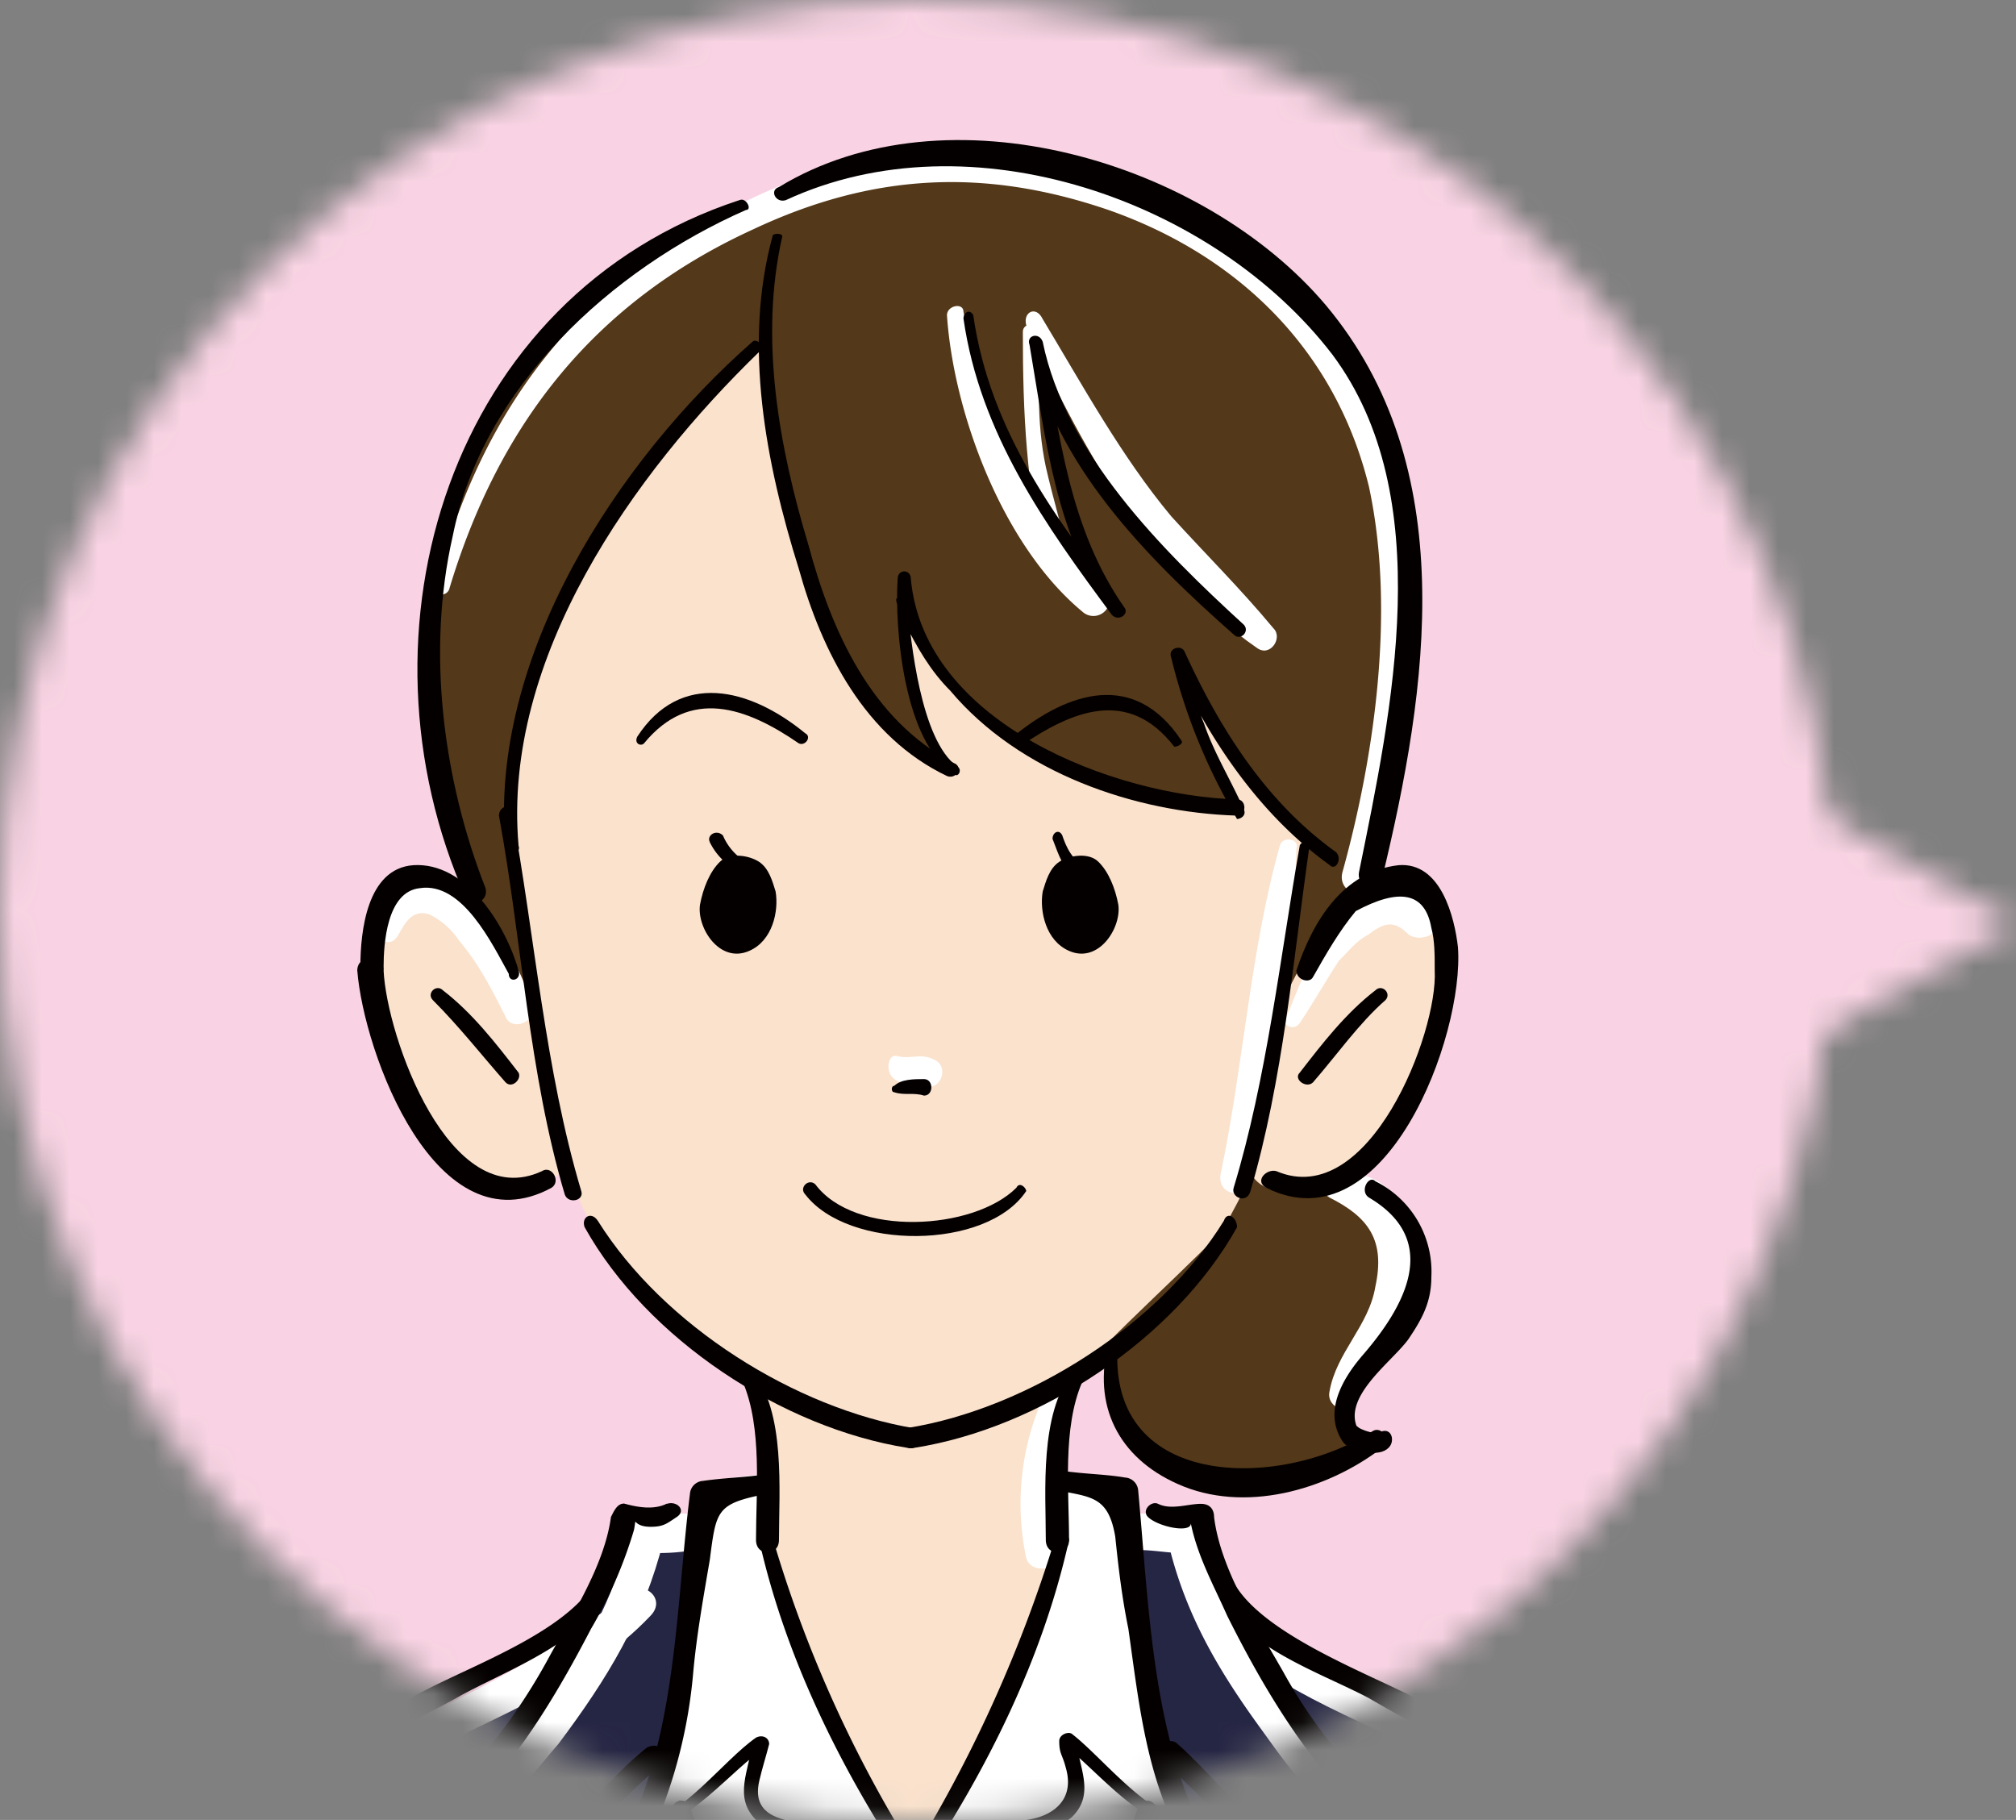 <svg xmlns="http://www.w3.org/2000/svg" width="72" height="65" fill="none" viewBox="0 0 72 65"><rect x="0" y="0" width="72" height="65" fill="#808080" stroke="none"/><mask id="a" width="72" height="65" x="0" y="0" mask-type="alpha" maskUnits="userSpaceOnUse"><path fill="#9FD9F6" d="M58.8 40.46V25.54L72 33z"/><path fill="#9FD9F6" d="M32.74 65c18.09 0 32.74-14.55 32.74-32.5S50.84 0 32.74 0C14.66 0 0 14.55 0 32.5S14.66 65 32.74 65"/></mask><g mask="url(#a)"><rect width="72" height="65" fill="#F9D3E3"/><path fill="#252544" d="M3.34 67.47c.12.94-.24 2.58-.24 2.82-.11.35-2.59 6.35-3.88 8.93-1.3 2.6-2.24 4.59-2.24 4.59s-.82-1.06-1.3-.7c-.46.35-2.23 2-2.23 2s-8.7-5.53-9.41-6c-.7-.47-1.42-.94-1.06-.24s2.23 3.18.23 6.82-3.41 2.82-3.41 2.82-2.59-1.64-3.53-2.11c-.82-.47-.94 2.23 1.18 4.35 2 2.11 14.6 11.17 16.36 12.23 1.76 1.05 5.76 1.64 7.65-.94 1.88-2.6 6.23-9.3 7.88-11.06 1.65-1.88 2.7-2.35 4-.94s.95-14.7-.11-17.75c-1.06-2.94-4.71-8-5.06-8-.36 0-3.89.35-4.24 1.18-.35.82-.59 2-.59 2"/><path fill="#040000" d="M3.22 70.17c.47-1.41.36-3.4 1.53-4.35.47-.35-.23-1.06-.7-.7-1.53 1.29-.83 3.29-1.3 4.93-.12.36.35.47.47.12"/><path fill="#252544" d="M61.36 67.7c-.11-.35-.11-.7-.23-1.06 0-.11 0-.11-.12-.23a4 4 0 0 0-.59-1.18c-.35-.47-.59-.35-1.06-.35-.58-.12-1.3-.47-1.88-.59-1.88-.7-3.88-1.3-5.65-2.23-2.82-1.3-5.88-3.06-6.12-3.18-.23-.11-1.06-.94-1.06-.94S43.24 55.71 43 55l-.23-.7-2.6-.12-15.88.47s-1.88.47-2 .7c-.12.24-1.53 2.83-1.65 3.18s-3.77 2.23-7.65 4c-3.88 1.76-7.77 2.58-7.77 3.29 0 .7 4.83 18.23 6 21.99 1.06 3.53 2.24 10 2.12 13.4-.11 3.53-.35 7.41-1.06 9.53-.7 2.11-1.29 10.23-1.4 11.17-.13.94-.13 2.47-.13 2.47h44.26s-.47-4-.7-6.7c-.24-2.83-1.18-8.59-1.42-10.35-.23-1.77-.94-3.06-.7-6.82s.94-7.53 1.76-10.82 1.41-6.47 2.35-10.23c.12-.47.36-.94.47-1.41.83-2.12 1.77-4 2.83-6 .23-.47.47-.94.82-1.4.24-.36.6-.71.7-1.07.36-.23.36-1.17.24-1.88"/><path fill="#252544" d="M62.3 79.22c-.35-3.88-.58-11.28-1.05-12.7-.36-1.05-.6-1.17-1.42-1.52-1.17 4.94-3.3 13.52-3.76 14.81-.59 1.53-1.53 6.82-2.47 10a44 44 0 0 0-1.3 13.17c.24 4.82.83 8 1.41 9.87.48 1.89 1.06 10.59 1.06 12.35l8.71-.35c.36-4.24.83-12.11.6-20a790 790 0 0 0-1.77-25.63"/><path fill="#533819" d="M47.95 41.72c2 .58 2.82 2.58 2.59 4.35-.24 1.76-1.77 2.82-2.24 3.76s-.12 1.65.82 1.53c0 0-1.64 2.11-5.3 1.76-3.64-.23-4.58-2.35-4.35-5.29L19 35.95s-2-3.29-2.7-5.64-1.77-9.29.23-13.52c2.12-4.23 5.42-7.88 10.83-9.76 0 0 6.12-3.3 13.3-.12 7.18 3.3 9.77 8.11 9.42 13.4-.36 5.3-1.65 11.53-2 13.18-.12 1.64-.12 8.23-.12 8.23"/><path fill="#fff" d="M27.47 52.65c-.47 0-2.12.24-2.12.24s-1.88 10.1-2.24 11.87c.47.12 1.18-.47 1.18-.47L32.53 95c.12.46 8.36-30.7 8.36-30.7l1.17.47L39.94 53l-1.88-.47z"/><path fill="#FAE2CD" d="M27.23 12.2c-2.59 1.88-8.35 8.94-8.82 14-.48 5.05.11 5.76.11 5.76s1.65 9.17 1.89 10c.23.93.58 1.75 1.53 2.81.94.94 2.82 3.18 4.82 4.24.7 1.17.83 4.46.83 5.4-.12.95-.12 1.3 0 1.53.11.24 1.88 5.65 2.94 7.06.94 1.53 1.88 3.53 2.23 3.53.24-.12 4.6-7.76 5.18-11.17 0 0 .24-5.41.6-6.24.46-.82 4.82-4.7 5.17-5.29s.7-1.3.7-1.3 2.36-11.04 2.24-12.57c-2.35-2.82-4.47-5.88-4.47-5.88.94 3.17 1.88 4.82 1.88 4.82-9.77-1.53-11.41-6-11.88-8 .11 3.53 1.53 6.47 1.53 6.47-2.6-1.53-3.89-4.23-5.07-7.4-1.17-3.18-1.4-7.77-1.4-7.77"/><path fill="#FAE2CD" d="M45.6 36.42c.93-2.94 3.52-5.4 4.7-4.93 1.18.58 1.88 2.94.83 6.11-1.06 3.18-2 4-3.18 4.59-1.3.58-2.95.58-3.3-.36-.35-1.05.94-5.4.94-5.4"/><path fill="#FAE2CD" d="M14.29 31.25c-1.65.82-1.42 4.59 0 7.53 1.4 2.82 2.7 4 4.35 3.64s1.53-.7 1.53-1.06c0-.35-1.06-4.82-1.18-5.4 0-.6-2.35-5.89-4.7-4.7"/><path fill="#fff" d="M16.4 65.23c1.53-.23 2.6-1.88 3.54-2.94C21.7 59.94 23 57.82 23.7 55c-.23.12-.47.36-.59.47.6 0 1.06 0 1.65-.11.82-.12.82-1.3 0-1.3h-1.65c-.23 0-.59.24-.59.47-.47 2.24-1.4 4-2.7 5.88-.83 1.3-2.12 3.41-3.53 4.23-.47.24-.24.71.11.6"/><path fill="#fff" d="M5.81 68.17c.7-2.11 2-2.59 4-3.06 1.65-.35 3.3-1.4 4.83-2.23 2.94-1.53 6.24-2.7 8.59-5.17.59-.6-.23-1.3-.82-.83-3.42 2.83-8.24 4.94-12.36 6.59-1.3.59-2.83.47-4.12 1.41-.82.59-.7 2.12-.82 3.06 0 .47.58.58.7.23"/><path fill="#fff" d="M14.17 33.48c.23-.35.47-1.05 1.17-.82.48.24.83.59 1.06.94.71.83 1.18 1.77 1.65 2.7.24.6 1.18.12.94-.35a8 8 0 0 0-2.7-4.11c-.6-.35-1.3-.59-1.89-.24-.59.24-.82.94-.94 1.53-.12.47.47.7.7.35"/><path fill="#fff" d="M31.94 38.54c.35.24.7.12 1.06.24.59.23.94-.7.35-.94-.47-.24-.82 0-1.3-.12-.34-.12-.46.59-.1.82"/><path fill="#fff" d="M37.24 49.95a9.3 9.3 0 0 0-.6 5.64c.13.7 1.3.47 1.19-.12-.12-.94-.24-1.76-.12-2.7 0-.94.23-1.77.23-2.7 0-.24-.59-.48-.7-.12"/><path fill="#fff" d="M45.71 30.2c-1.06 3.76-1.3 7.87-2.12 11.75-.12.7.83.94.94.24 1.18-3.77 1.65-8 1.77-11.88.12-.35-.47-.47-.59-.12"/><path fill="#fff" d="M46.42 36.54c.47-.7.94-1.53 1.4-2.23.36-.35.6-.7 1.07-.94.59-.47.94-.47 1.41 0 .47.35 1.41-.12.94-.7-.82-1.18-1.88-1.07-2.94-.24-1.3 1.05-1.77 2.47-2.35 3.88-.24.23.23.58.47.23"/><path fill="#fff" d="M49.12 64.64c-1.4-.82-2.59-2.94-3.53-4.23a16 16 0 0 1-2.7-5.88c-.12-.23-.36-.47-.6-.47h-1.64c-.82 0-.82 1.18 0 1.3.59 0 1.06.11 1.65.11-.24-.11-.47-.35-.6-.47.6 2.59 1.77 4.59 3.3 6.7.95 1.3 2.24 3.3 4 3.53.12.12.48-.35.12-.59"/><path fill="#fff" d="M61.72 67.94c-.12-.94-.12-2.12-.83-2.94-1.06-1.06-2.94-.94-4.23-1.41-2.24-.7-4.24-1.89-6.36-2.83-2.24-1.05-4.24-1.88-6.24-3.4-.59-.48-1.4.23-.82.82 2.47 2.35 5.77 3.4 8.7 4.94 1.42.7 2.83 1.29 4.25 1.88.7.23 1.4.35 2.11.47 1.53.23 2.12 1.3 2.6 2.58.35.47.94.36.82-.11"/><path fill="#fff" d="M16.05 21.02c1.77-5.88 5.18-10.23 10.83-12.82 4.24-2 8.24-2.23 12.71-.7 4.7 1.65 8.12 5.06 9.3 9.88.94 4.35.23 9.52-.94 13.75-.24.83 1.06 1.18 1.3.36 1.29-4.82 1.88-10.35.7-15.17-1.06-4.82-5.06-8-9.42-9.76a16.9 16.9 0 0 0-13.3.35C21 9.73 17.35 14.21 15.58 20.8c-.24.47.35.58.47.23"/><path fill="#fff" d="M47.48 42.77c1.4.7 2 1.53 1.64 3.18-.23 1.41-1.4 2.35-1.64 3.76-.12.59.82.94.94.24.23-1.18 1.3-2.12 1.76-3.18.36-.7.47-1.64.36-2.47-.24-1.4-1.42-2.82-2.95-2.23-.35.12-.47.47-.11.7"/><path fill="#fff" d="M33.82 11.26c.24 3.53 2 8.23 4.83 10.58a.58.58 0 0 0 .82-.82c-2.59-2.47-4.35-6.47-5.06-9.88 0-.35-.59-.23-.59.12"/><path fill="#fff" d="M36.53 11.85c0 2.94.12 5.53.82 8.35.12.47.95.35.83-.24-.24-1.06-.59-2.23-.83-3.29-.35-1.65-.23-3.17-.23-4.82 0-.35-.59-.35-.59 0"/><path fill="#fff" d="M36.65 11.61c1.76 4 4.47 8.94 8.24 11.53.47.35.94-.36.59-.7-1.18-1.42-2.48-2.71-3.65-4-1.77-2.12-3.18-4.7-4.6-7.06-.23-.47-.7-.24-.58.23"/><path fill="#040000" d="M26.76 33.96c.83-.36 1.06-1.42.94-2.12-.11-.35-.23-.82-.59-1.06-.35-.23-1.05-.35-1.4 0-.36.35-.6.94-.71 1.53-.12.82.7 2.12 1.76 1.65"/><path fill="#040000" d="M25.35 30.08q.35.7 1.06 1.05c.23.12.47-.23.23-.35a2 2 0 0 1-.82-.94c-.24-.24-.59 0-.47.23"/><path fill="#040000" d="M20.88 43.83c2.23 4 7.06 7.17 11.53 7.88.47.12.7-.59.24-.7-4.24-.71-8.95-3.65-11.3-7.41-.24-.36-.6-.12-.47.23"/><path fill="#040000" d="M17.82 29.13c.82 4.47 1.06 9.18 2.35 13.53.12.35.7.23.59-.12-1.3-4.35-1.65-9.05-2.47-13.52 0-.36-.47-.24-.47.11"/><path fill="#040000" d="M12.76 34.66c.23 2.94 2.82 10 6.94 7.76.35-.23 0-.82-.35-.59-3.3 1.53-5.54-4.82-5.65-7.17 0-.59-.94-.59-.94 0"/><path fill="#040000" d="M18.52 34.66c-.47-1.65-1.88-3.88-3.76-3.76-1.65.12-1.89 2.35-1.89 3.64 0 .6.83.6.83 0 0-.82.11-2.7 1.3-2.82 1.52-.23 2.58 2 3.17 3.06 0 .35.47.23.35-.12"/><path fill="#040000" d="M15.46 35.72c.94.94 1.77 2 2.6 2.94.23.23.58-.12.46-.35-.82-1.06-1.64-2.12-2.7-2.94-.24-.24-.6.11-.36.35"/><path fill="#040000" d="M23 26.55c1.64-2 3.64-1.3 5.53 0 .23.11.47-.24.23-.36-2-1.64-4.47-2.23-6 .12-.12.24.12.36.24.24"/><path fill="#040000" d="M26.4 7.15c-10.35 3.4-14 15.4-9.76 24.92.24.36.82.12.7-.35-1.52-3.88-2.11-8.46-1.17-12.58 1.06-5.3 5.65-9.52 10.47-11.64.24 0 0-.47-.23-.35"/><path fill="#040000" d="M43.71 43.6c-2.24 3.64-6.94 6.7-11.3 7.4-.47.12-.23.83.24.71 4.47-.7 9.3-3.88 11.53-7.88 0-.35-.35-.59-.47-.23"/><path fill="#040000" d="M46.42 30.2c-.7 3.99-1.18 8.34-2.36 12.22-.11.35.47.59.6.12 1.17-4 1.52-8.23 2.11-12.35.24-.12-.24-.23-.35 0"/><path fill="#040000" d="M46.89 34.9c.47-.83.94-1.65 1.53-2.36 1.53-.82 2.47-.7 2.7.6.12.46.12.93.12 1.52.12 2.23-2.35 8.58-5.65 7.17-.35-.11-.82.36-.35.6 4.24 2.1 7.06-5.42 6.83-8.6-.12-1.05-.6-3.05-2.12-2.93-2 .23-3.06 2-3.65 3.76 0 .35.47.47.59.24"/><path fill="#040000" d="M49.12 35.37c-1.06.82-1.88 1.88-2.7 2.94-.24.23.23.58.47.35.82-.94 1.65-2.12 2.59-2.94.23-.24-.12-.59-.36-.35"/><path fill="#040000" d="M38.18 33.96c-.83-.36-1.06-1.42-.94-2.12.11-.35.23-.82.59-1.06.35-.23 1.05-.35 1.4 0 .36.35.6.94.71 1.53.12.82-.7 2.12-1.76 1.65"/><path fill="#040000" d="M42.18 26.43c-1.65-2.47-4-1.76-6-.12-.24.12.12.47.23.36 1.89-1.3 3.89-2.12 5.53 0 .12 0 .36-.12.24-.24"/><path fill="#040000" d="M28.06 7.15c6.59-3.06 15.3 0 19.53 5.52 3.77 5.06 2.12 12.7.95 18.46-.12.6.7.83.82.24 1.65-6.82 2.82-14.7-2-20.46C43 5.74 33.82 3.03 27.82 6.68c-.35.11-.12.58.24.47"/><path fill="#040000" d="M27.59 8.44c-1.06 3.88-.24 8.11.94 11.88.82 2.94 2.35 6 5.3 7.4.35.12.58-.35.23-.47-2.94-1.53-4.36-4.7-5.18-7.76-1.06-3.52-1.77-7.4-.94-11.05 0-.12-.35-.12-.35 0"/><path fill="#040000" d="M34.18 27.37c-1.3-.94-1.65-4.47-1.77-5.76 0 .12-.82-.94-.12.59.47.94.94 1.76 1.65 2.47 2.47 2.94 6.6 4.35 10.24 4.46.35 0 .35-.58 0-.58-4.35-.12-11.18-2.7-11.65-7.88 0-.35-.47-.35-.47 0-.12 1.76.23 5.88 2 6.94.12.23.35-.12.12-.24"/><path fill="#040000" d="M44.42 28.9c-.47-1.06-1.06-2-1.42-3.06-.35-.82-.47-1.76-.7-2.58-.12.11-.36.11-.47.23 1.3 2.82 3.06 5.53 5.65 7.4.23.24.47-.23.23-.46-2.47-1.77-4.12-4.35-5.41-7.17-.12-.24-.6-.12-.47.23a21 21 0 0 0 2.35 5.76c.12 0 .35-.12.24-.35"/><path fill="#040000" d="M26.88 12.2c-4.83 4.24-9.42 11.29-8.83 18 0 .35.59.35.47 0-.59-6.71 4.12-13.3 8.6-17.64.23-.24-.12-.48-.24-.36"/><path fill="#040000" d="M34.41 11.38c.59 4.11 2.94 7.4 5.3 10.58.23.24.59 0 .47-.23-2-2.83-2.35-6.24-2.94-9.53-.12 0-.36.12-.47.12.82 4.23 4.23 7.64 7.3 10.35.23.23.58-.12.35-.36-2.95-2.7-6.36-6.11-7.18-10.1-.12-.36-.6-.24-.47.11.58 3.41.94 6.82 2.94 9.64.12-.12.35-.12.47-.23-2.47-3.18-4.83-6.35-5.42-10.47-.11-.23-.35-.12-.35.12"/><path fill="#040000" d="M48.06 51.6c.36.23 1.18.46 1.53.11.24-.23.12-.7-.23-.59-.24.12-.59 0-.82-.12-.36-.35-.83.24-.48.6"/><path fill="#040000" d="M48.89 42.77c2.59 1.53 1.3 3.88-.24 5.65-.7.82-1.4 2-.7 3.06.23.35.82 0 .59-.36-.71-1.17 1.17-2.47 1.76-3.29.47-.7.82-1.3.82-2.23a3.6 3.6 0 0 0-2-3.41c-.23-.24-.58.35-.23.58"/><path fill="#040000" d="M39.6 47.95c-.6 2.23.34 4.11 2.46 5.05 2.36 1.06 5.3.24 7.3-1.29.35-.23 0-.82-.35-.59-3.3 2.12-9.65 2.12-9.07-3.29.12-.12-.23-.12-.35.12"/><path fill="#040000" d="M31.94 39.01c.35.12.7 0 1.06.12.35 0 .35-.59 0-.59s-.82 0-1.06.24c-.12 0-.12.23 0 .23"/><path fill="#040000" d="M36.3 42.42c-1.53 1.53-5.77 1.77-7.18-.12-.24-.23-.6.12-.36.36 1.53 2 6.48 2 7.89-.12 0-.12-.24-.35-.35-.12"/><path fill="#040000" d="M37.59 29.96c.24.59.35 1.17 1.06 1.4.35.13.47-.34.12-.46-.47-.12-.71-.7-.83-1.06-.11-.24-.35-.12-.35.12"/><path fill="#040000" d="M26.53 49.36c.7 1.64.47 3.88.47 5.64 0 .6.82.6.82 0 0-1.76.24-4.58-.94-6-.12-.23-.59.12-.35.36"/><path fill="#040000" d="M27.11 55c.95 4.24 2.95 8.23 5.3 11.76.24.24.59 0 .47-.23a45 45 0 0 1-5.3-11.65c-.11-.23-.47-.11-.47.12"/><path fill="#040000" d="M27.35 52.65c-.7.12-1.41.12-2.24.24a.5.5 0 0 0-.47.47c-.47 3.76-.47 8-2 11.52-.23.47.47.94.7.47a18 18 0 0 0 1.42-5.64c.12-1.3.35-2.6.59-4 .23-1.77.23-2 2-2.35.35-.24.35-.83 0-.7"/><path fill="#040000" d="M22.88 65.35c1.65 0 3.3-2.23 4.47-2.94-.12-.12-.24-.12-.47-.23-.12 1.05-.7 2 .12 2.82.23.23.7.35 1.06.47.35 0 .7.12.94.23.47.12 1.3.94 1.76 1.53.24.24.6-.12.36-.35-.71-.7-1.06-1.3-2-1.65-.71-.23-2.36-.12-2-1.64.11-.47.23-.83.35-1.3 0-.23-.24-.35-.47-.23-1.18.82-2.71 2.94-4.12 3.05-.24-.11-.24.24 0 .24"/><path fill="#040000" d="M24.05 64.64c3.3 10.12 4.83 20.93 8.24 31.05.12.47.94.23.7-.24-3.4-10.11-4.82-20.81-8.35-30.92-.11-.36-.7-.24-.59.11"/><path fill="#040000" d="M15.1 68.05a20 20 0 0 0 5.54-2.58c.35-.24 0-.7-.23-.47a32 32 0 0 1-5.3 2.58c-.35.24-.35.6 0 .47"/><path fill="#040000" d="M20.4 65.82c1.3-.7 2.12-2 3.3-2.82.35-.35-.12-.82-.59-.59-1.17.94-2 2-3.06 3.06-.12.12.12.47.36.35"/><path fill="#040000" d="M15.11 65.35c1.53.47 3.3.35 4.94.59.36 0 .36-.47 0-.59-.7-.12-1.53-.12-2.23-.24-.83 0-1.77 0-2.6-.23-.23 0-.35.35-.11.47"/><path fill="#040000" d="M23.82 53.7c-.47.24-1.06.13-1.53 0-.24 0-.35.24-.47.48-.24 1.76-1.41 3.53-2.24 5.06a21 21 0 0 1-4.47 5.64c-.35.35.12.82.59.59 2.35-1.88 4-4.59 5.41-7.3a16 16 0 0 0 1.53-3.52c.12-.59-.12-.12.6-.12.46 0 .58-.12.93-.35.36-.24 0-.59-.35-.47"/><path fill="#040000" d="M21.23 56.53c-1.06 1.77-4.35 2.94-6.12 3.88a55 55 0 0 1-8.6 3.53c-.58.12-.35 1.06.24.82a57 57 0 0 0 9.54-4.11c1.64-.94 4.7-2 5.41-3.88.12-.36-.35-.47-.47-.24"/><path fill="#040000" d="M38.3 49c-1.18 1.53-.95 4.24-.95 6 0 .6.83.6.83 0 0-1.76-.24-4 .47-5.64.23-.24-.12-.59-.35-.35"/><path fill="#040000" d="M37.7 54.89a49 49 0 0 1-5.29 11.64c-.23.23.24.58.47.23 2.36-3.53 4.36-7.52 5.3-11.76 0-.23-.35-.35-.47-.12"/><path fill="#040000" d="M37.83 53.24c1.17.23 1.76.23 2 1.64.11 1.06.23 2.12.47 3.3.35 2.47.59 4.82 1.64 7.05.24.47.95.12.71-.47-1.53-3.53-1.65-7.76-2-11.52a.5.5 0 0 0-.47-.47c-.7-.12-1.41-.12-2.24-.24-.35 0-.47.6-.11.7"/><path fill="#040000" d="M42.42 65c-1.42-.12-3.06-2.24-4.12-3.06-.12-.12-.47 0-.47.24 0 .47.11.47.23.94.35 1.17-.47 1.76-1.41 1.88-1.3.23-1.65.82-2.47 1.64-.24.24.11.6.35.36a5 5 0 0 1 2.7-1.65c.24 0 .83-.24 1.07-.47.82-.82.23-1.76.11-2.82-.11.12-.23.12-.47.23 1.18.83 2.83 3.06 4.48 2.94.23.12.23-.23 0-.23"/><path fill="#040000" d="M40.65 64.53c-3.53 10.1-4.94 20.8-8.36 30.92-.11.47.6.7.71.24 3.41-10.12 4.94-20.82 8.24-31.05.12-.35-.47-.47-.59-.11"/><path fill="#040000" d="M50.3 67.7a28 28 0 0 1-5.3-2.59c-.35-.23-.58.24-.23.48a30 30 0 0 0 5.53 2.58c.12 0 .24-.35 0-.47"/><path fill="#040000" d="M45.12 65.35c-1.06-.94-2-2.12-3.06-3.06-.35-.35-.94.24-.59.6 1.18.93 2 2.1 3.3 2.81.35.24.59-.11.35-.35"/><path fill="#040000" d="M49.95 64.88c-.7.23-1.41.12-2.24.12-.94 0-1.76.11-2.59.23-.35 0-.35.59 0 .59 1.65-.23 3.42-.12 4.95-.59.35 0 .23-.35-.12-.35"/><path fill="#040000" d="M41 54.18c.36.35 1.53.59 1.53.23.24 1.18.83 2.24 1.3 3.3 1.41 2.82 3.18 5.76 5.65 7.76.35.35.94-.24.59-.6a18 18 0 0 1-4.24-5.16c-.94-1.65-2.24-3.65-2.47-5.53 0-.24-.12-.47-.47-.47-.47 0-1.06.23-1.53 0-.24-.12-.6.23-.36.47"/><path fill="#040000" d="M43.47 56.77c.71 2 3.65 2.94 5.42 3.88 3.41 2 6.94 3.52 10.7 4.58.6.12.83-.7.24-.82a50 50 0 0 1-9.06-3.65c-1.76-.94-5.65-2.35-6.7-4.23-.12-.23-.71-.12-.6.24"/></g></svg>
